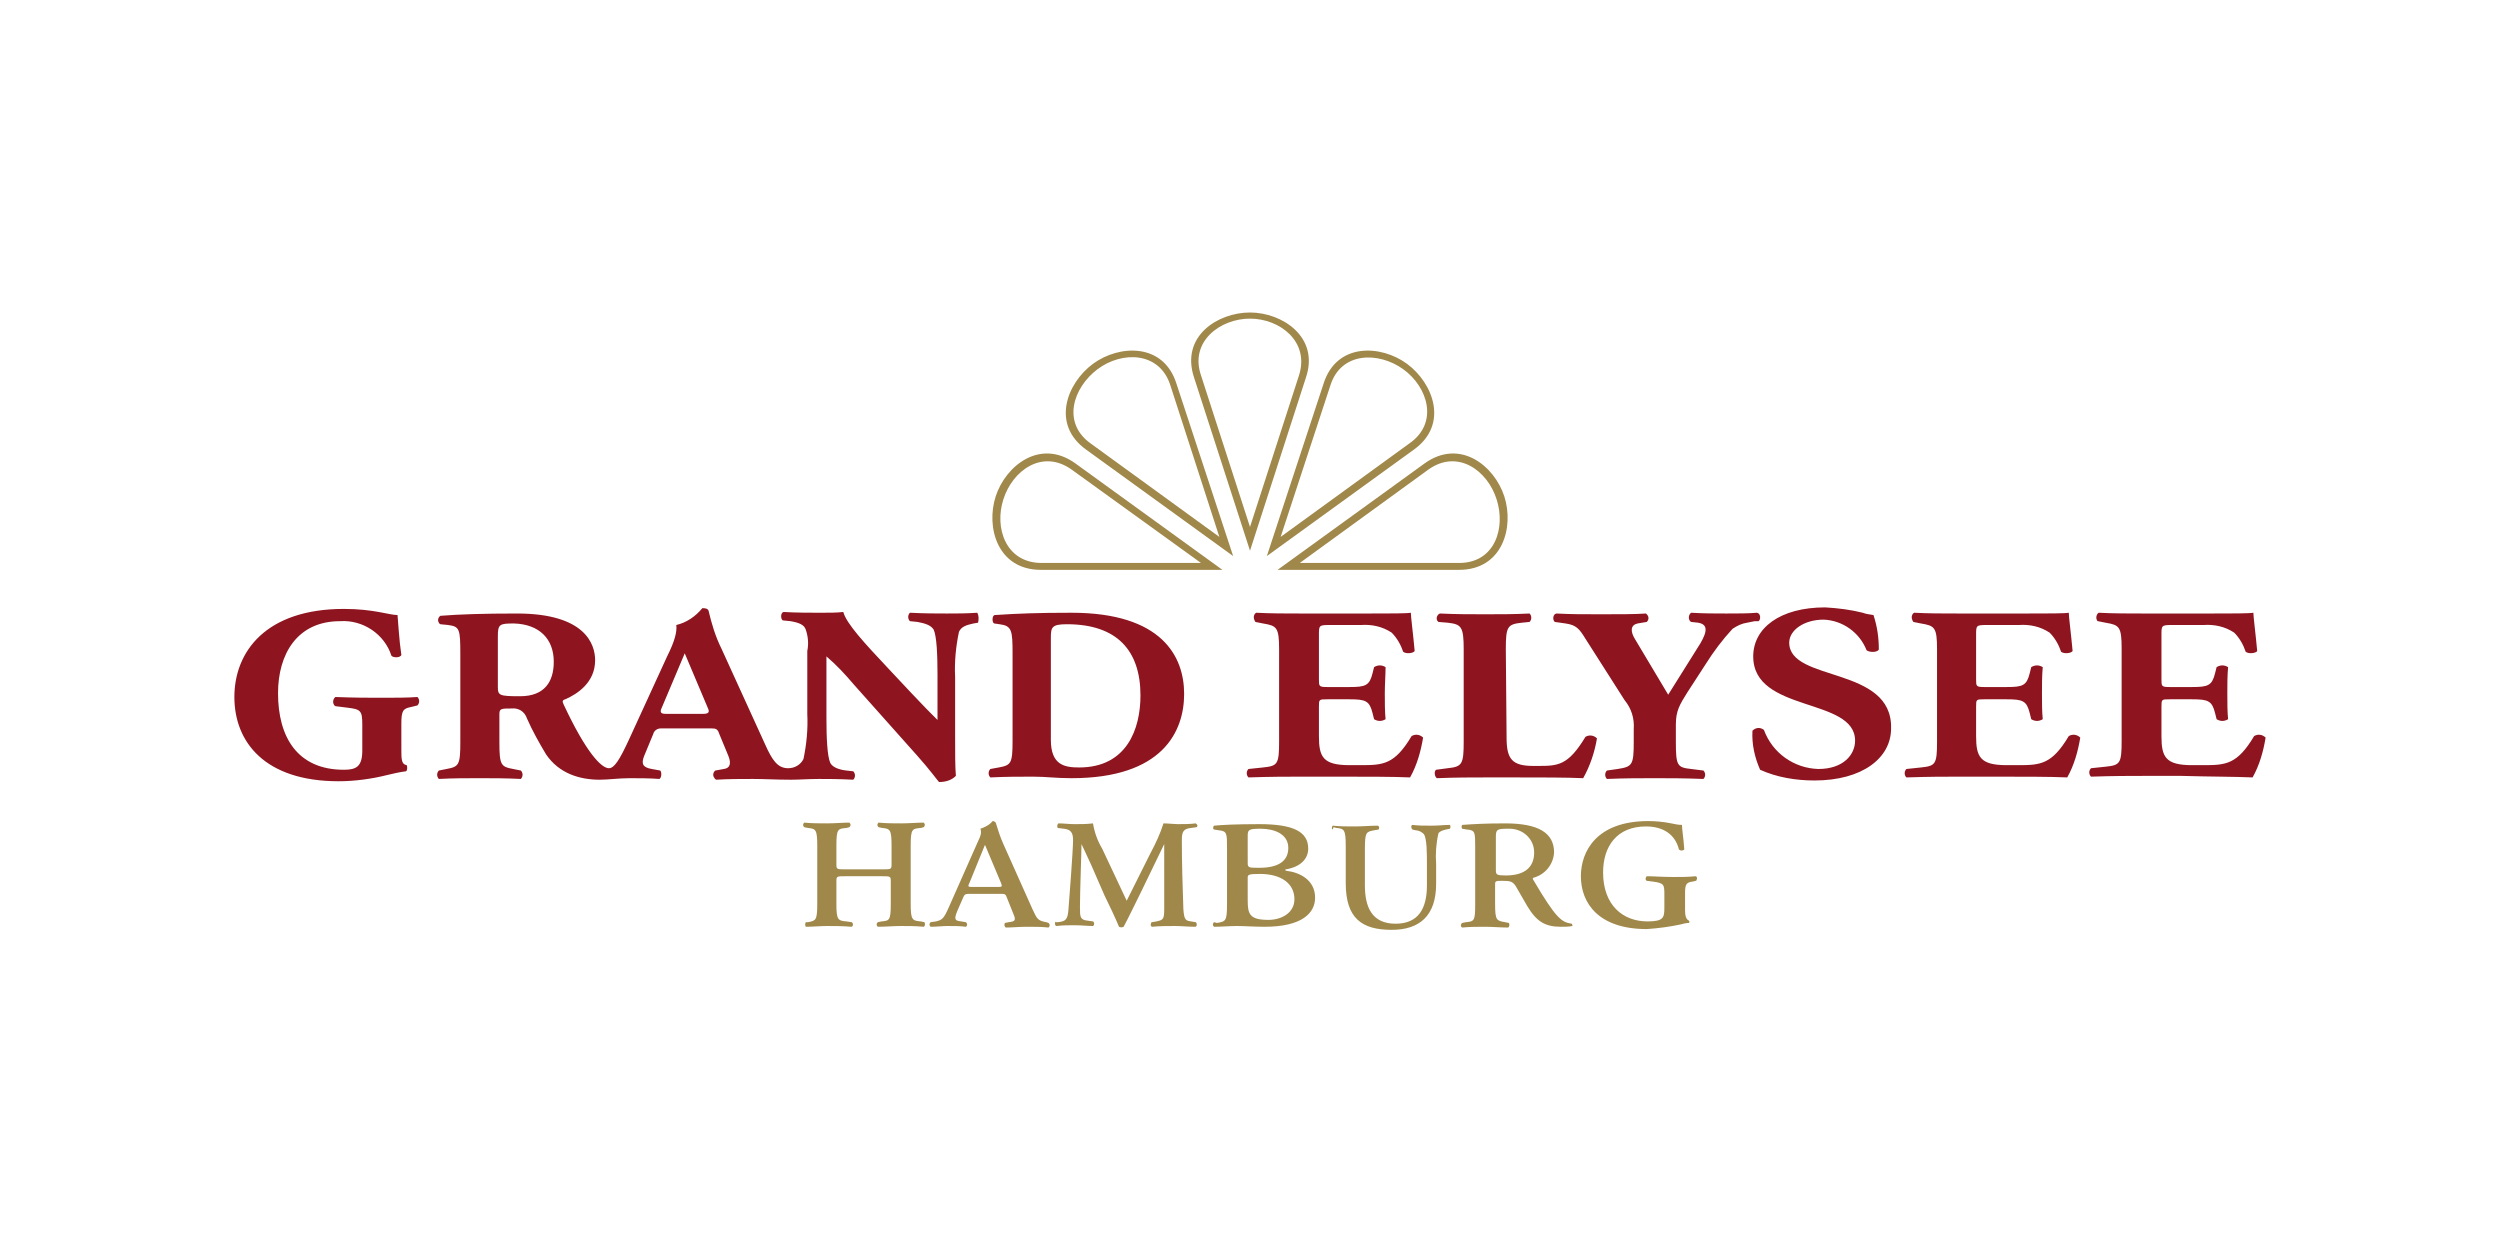 <svg width="320" height="160" viewBox="0 0 320 160" fill="none" xmlns="http://www.w3.org/2000/svg">
<path d="M170.686 105.882L171.079 105.98C172.059 106.078 172.255 106.176 172.255 108.333V113.039C172.255 117.549 174.314 119.02 178.137 119.02C181.667 119.02 183.824 117.255 183.824 113.137V110.588C183.726 109.314 183.824 107.941 184.118 106.667C184.314 106.373 184.706 106.275 185.098 106.176L185.588 106.078C185.686 105.98 185.686 105.686 185.588 105.588C184.804 105.588 184.216 105.686 183.235 105.686C182.255 105.686 181.569 105.686 180.784 105.588C180.588 105.686 180.588 105.98 180.784 106.176L181.177 106.275C181.569 106.275 181.961 106.471 182.255 106.765C182.647 107.353 182.647 109.216 182.647 110.686V113.333C182.647 116.275 181.569 118.235 178.628 118.235C175.588 118.235 174.706 116.078 174.706 113.333V108.627C174.706 106.471 174.902 106.471 175.882 106.275L176.471 106.176C176.569 105.98 176.569 105.784 176.373 105.686C175.392 105.686 174.412 105.784 173.431 105.784C172.451 105.784 171.471 105.784 170.588 105.686C170.49 105.784 170.392 106.078 170.588 106.176L170.686 105.882ZM217.059 112.157C217.255 112.255 217.255 112.451 217.157 112.647C217.157 112.647 217.157 112.745 217.059 112.745L216.667 112.843C215.882 112.941 215.686 113.137 215.686 114.314V116.471C215.686 117.157 215.784 117.647 216.177 117.843C216.275 117.941 216.275 118.039 216.177 118.137C215.784 118.137 215.49 118.235 215.098 118.333C213.726 118.627 212.255 118.824 210.784 118.922C204.608 118.922 202.353 115.588 202.353 112.157C202.353 109.02 204.314 105.098 210.98 105.098C211.961 105.098 212.941 105.196 213.922 105.392C214.412 105.49 214.804 105.588 215.294 105.588C215.294 106.176 215.49 107.255 215.588 108.725C215.392 108.922 215.098 108.922 214.902 108.725C214.412 106.765 212.843 105.784 210.686 105.784C206.961 105.784 205.196 108.333 205.196 111.667C205.196 115.882 207.745 117.941 210.882 117.941C212.941 117.941 213.039 117.451 213.039 116.176V114.608C213.039 113.235 213.039 113.039 211.569 112.843L210.784 112.745C210.588 112.647 210.588 112.353 210.784 112.157C211.667 112.157 212.745 112.255 214.216 112.255C215.294 112.255 216.078 112.255 217.059 112.157ZM116.569 108.235C116.569 106.078 116.765 106.078 117.843 105.98L118.235 105.882C118.431 105.686 118.431 105.49 118.235 105.294C117.353 105.294 116.373 105.392 115.392 105.392C114.412 105.392 113.431 105.392 112.451 105.294C112.255 105.49 112.255 105.686 112.451 105.882L112.941 105.98C113.922 106.078 114.118 106.176 114.118 108.235V110.686C114.118 111.275 114.02 111.275 112.941 111.275H108.235C107.157 111.275 107.059 111.275 107.059 110.686V108.235C107.059 106.078 107.255 106.078 108.333 105.98L108.726 105.882C108.922 105.686 108.922 105.49 108.726 105.294C107.843 105.294 106.863 105.392 105.882 105.392C104.902 105.392 103.922 105.392 102.941 105.294C102.745 105.49 102.745 105.686 102.941 105.882L103.431 105.98C104.412 106.078 104.608 106.176 104.608 108.235V115.686C104.608 117.843 104.412 117.843 103.431 118.039H103.137C103.039 118.235 103.039 118.431 103.137 118.627C104.02 118.627 105 118.529 105.882 118.529C106.765 118.529 107.843 118.529 109.02 118.627C109.216 118.529 109.216 118.235 109.118 118.137C109.118 118.137 109.118 118.137 109.02 118.039L108.333 117.941C107.255 117.843 107.059 117.745 107.059 115.686V112.745C107.059 112.157 107.157 112.157 108.235 112.157H112.843C113.922 112.157 114.02 112.157 114.02 112.745V115.686C114.02 117.843 113.824 117.843 112.843 117.941L112.353 118.039C112.157 118.235 112.157 118.431 112.353 118.627C113.333 118.627 114.314 118.529 115.294 118.529C116.275 118.529 117.255 118.529 118.235 118.627C118.431 118.529 118.431 118.235 118.333 118.039L117.843 117.941C116.765 117.843 116.569 117.745 116.569 115.686V108.235ZM135 118.039H135.392C136.471 117.941 136.667 117.647 136.765 116.373C136.863 115.196 137.353 108.725 137.353 107.549C137.353 106.569 137.059 106.176 136.177 106.078L135.392 105.98C135.294 105.882 135.294 105.49 135.49 105.392C136.177 105.392 136.765 105.49 137.549 105.49C138.333 105.49 139.118 105.49 139.902 105.392C140.098 106.569 140.49 107.647 141.078 108.627L144.216 115.294L147.255 109.216C147.941 107.941 148.529 106.667 148.922 105.392C149.51 105.392 150.294 105.49 150.686 105.49C151.569 105.49 152.353 105.49 153.039 105.392C153.235 105.49 153.333 105.686 153.235 105.784C153.235 105.882 153.137 105.882 153.137 105.882L152.451 105.98C151.471 106.078 151.275 106.471 151.275 107.549C151.275 110.49 151.373 113.431 151.471 116.373C151.569 117.745 151.765 117.843 152.451 117.941L153.039 118.039C153.235 118.137 153.235 118.529 153.039 118.627C152.059 118.627 151.275 118.529 150.392 118.529C149.51 118.529 148.431 118.529 147.451 118.627C147.255 118.529 147.255 118.333 147.353 118.137C147.353 118.039 147.451 118.039 147.451 118.039L148.039 117.941C148.922 117.745 149.02 117.647 149.02 116.275V108.039L146.079 114.118C145.392 115.49 144.314 117.745 143.824 118.627C143.628 118.725 143.431 118.725 143.235 118.627C142.745 117.451 141.863 115.588 141.373 114.608L139.706 110.784C139.314 109.902 138.431 108.039 138.431 108.039C138.431 109.02 138.235 114.118 138.235 116.078C138.235 117.353 138.235 117.745 139.216 117.843L139.902 117.941C140.098 118.039 140.098 118.431 139.902 118.529C139.118 118.529 138.431 118.431 137.549 118.431C136.667 118.431 136.078 118.431 135.196 118.529C135 118.431 135 118.137 135.098 117.941L135 118.039ZM124.118 112.941L126.078 108.137L128.137 113.039C128.333 113.529 128.235 113.529 127.647 113.529H124.51C123.922 113.529 123.824 113.529 124.118 112.941ZM125.294 107.451L121.471 116.078C120.784 117.647 120.588 117.745 119.804 117.941L119.118 118.039C118.922 118.235 118.922 118.431 119.118 118.627C119.902 118.627 120.588 118.529 121.275 118.529C122.157 118.529 122.941 118.529 123.628 118.627C123.824 118.529 123.824 118.235 123.726 118.137C123.726 118.137 123.726 118.137 123.628 118.039L123.039 117.941C122.255 117.843 122.059 117.745 122.549 116.569L123.235 115C123.431 114.51 123.529 114.412 124.02 114.412H128.039C128.628 114.412 128.726 114.412 128.922 115L129.706 116.961C130.098 117.843 129.902 117.941 129.118 118.039L128.628 118.137C128.529 118.333 128.529 118.529 128.726 118.725C129.51 118.725 130.49 118.627 131.373 118.627C132.549 118.627 133.333 118.627 134.216 118.725C134.412 118.529 134.412 118.333 134.216 118.137L133.922 118.039C132.843 117.843 132.745 117.647 132.157 116.373L128.431 108.039C128.039 107.157 127.745 106.275 127.451 105.294C127.353 105.196 127.255 105.098 127.059 105.098C126.667 105.588 126.079 105.882 125.49 106.078C125.686 106.569 125.49 107.059 125.294 107.451ZM196.373 109.118C196.373 107.353 194.902 106.078 193.235 106.078H192.941C191.667 106.078 191.471 106.176 191.471 107.059V111.373C191.471 111.961 191.569 112.059 192.745 112.059C195.196 112.059 196.373 110.98 196.373 109.118ZM201.275 118.529C200.784 118.627 200.294 118.627 199.804 118.627C197.745 118.627 196.667 117.941 195.49 115.98L194.02 113.431C193.628 112.843 193.333 112.745 192.353 112.745C191.569 112.745 191.373 112.745 191.373 113.137V115.686C191.373 117.843 191.569 117.843 192.647 118.039L193.137 118.137C193.235 118.235 193.235 118.627 193.039 118.725C192.059 118.725 191.078 118.627 190.098 118.627C189.118 118.627 188.137 118.627 187.157 118.725C186.961 118.627 186.961 118.431 187.059 118.235L187.157 118.137L187.647 118.039C188.726 117.941 188.824 117.843 188.824 115.686V108.431C188.824 106.471 188.824 106.275 187.745 106.176L187.157 106.078C187.059 105.98 187.059 105.686 187.157 105.588C188.529 105.49 190.098 105.392 192.647 105.392C196.863 105.392 198.922 106.569 198.922 109.118C198.824 110.686 197.745 111.961 196.275 112.353C196.177 112.353 196.177 112.549 196.275 112.647C199.216 117.647 199.902 118.039 201.177 118.235C201.275 118.333 201.275 118.529 201.275 118.529ZM159.706 106.961C159.706 106.176 159.902 106.078 161.373 106.078C163.137 106.078 164.902 106.765 164.902 108.529C164.902 110.294 163.529 111.078 161.177 111.078C159.902 111.078 159.706 111.078 159.706 110.49V106.961ZM159.706 112.353C159.706 111.961 159.804 111.863 161.275 111.863C163.922 111.863 165.686 113.039 165.686 115.098C165.686 116.863 164.02 117.745 162.353 117.745C159.902 117.745 159.706 116.961 159.706 115.196V112.353ZM155.392 118.039C155.196 118.235 155.196 118.431 155.392 118.627C156.373 118.627 157.353 118.529 158.333 118.529C159.314 118.529 160.588 118.627 161.863 118.627C166.667 118.627 168.333 116.863 168.333 114.902C168.333 112.647 166.373 111.667 164.706 111.471C164.608 111.471 164.51 111.373 164.51 111.373C164.51 111.275 164.51 111.275 164.608 111.275C166.373 110.98 167.451 110 167.451 108.627C167.451 106.471 165.588 105.49 161.177 105.49C158.235 105.49 156.373 105.588 155.392 105.686C155.294 105.784 155.196 106.078 155.392 106.176L155.98 106.275C157.059 106.373 157.059 106.667 157.059 108.529V115.784C157.059 117.941 156.863 117.941 155.784 118.137L155.392 118.039ZM139.608 56.765L156.078 68.725L149.804 49.314C148.431 45 143.628 44.902 140.49 47.255C137.353 49.608 135.882 54.118 139.608 56.765ZM157.843 71.177L139.02 57.549C134.51 54.314 136.569 49.02 139.902 46.569C143.235 44.118 148.922 43.824 150.588 49.118L157.843 71.177ZM128.431 63.922C129.608 60.196 133.431 57.451 137.157 60.098L153.726 72.059H133.333C128.726 72.059 127.255 67.549 128.431 63.922ZM137.647 59.314C133.137 56.078 128.726 59.608 127.451 63.529C126.177 67.451 127.647 72.941 133.235 72.941H156.471L137.647 59.314ZM180.392 56.765L163.922 68.725L170.294 49.314C171.667 45 176.471 45 179.608 47.255C182.745 49.51 184.216 54.118 180.392 56.765ZM162.157 71.177L180.98 57.549C185.49 54.314 183.431 49.02 180.098 46.569C176.765 44.118 171.079 43.824 169.412 49.118L162.157 71.177ZM191.569 63.922C190.392 60.196 186.569 57.451 182.843 60.098L166.373 72.059H186.765C191.373 72.059 192.745 67.549 191.569 63.922ZM182.353 59.314C186.863 56.078 191.275 59.608 192.549 63.529C193.824 67.451 192.353 72.941 186.765 72.941H163.529L182.353 59.314ZM153.726 48.039L160 67.451L166.275 48.039C167.647 43.725 163.824 40.784 160 40.784C156.177 40.784 152.255 43.725 153.726 48.039ZM160 70.49L152.843 48.333C151.078 43.039 155.882 40 160 40C164.118 40 168.922 43.137 167.157 48.333L160 70.49Z" fill="#A0884B"/>
<path d="M53.431 90.294C53.725 90 53.725 89.51 53.431 89.216C52.255 89.314 50.49 89.314 48.824 89.314C47.157 89.314 45.392 89.314 42.941 89.216C42.647 89.412 42.549 89.902 42.745 90.196C42.745 90.294 42.843 90.294 42.941 90.392L44.51 90.588C46.176 90.784 46.373 90.98 46.373 92.745V96.078C46.373 98.137 45.588 98.529 44.02 98.529C38.039 98.529 35.588 94.314 35.588 88.725C35.588 83.725 38.039 79.51 43.529 79.51C46.471 79.314 49.216 81.177 50.098 83.922C50.294 84.216 51.275 84.216 51.373 83.823C51.078 81.863 50.98 79.706 50.882 78.725C49.804 78.725 47.843 77.941 44.02 77.941C34.02 77.941 30 83.431 30 89.216C30 95 33.922 100 43.333 100C45.392 100 47.549 99.706 49.51 99.216C50.294 99.02 51.176 98.823 51.961 98.725C52.157 98.627 52.157 98.137 52.059 97.941C51.373 97.843 51.373 97.157 51.373 95.882V92.647C51.373 90.98 51.569 90.686 52.647 90.49L53.431 90.294ZM229.02 82.255C229.02 80.686 230.882 79.314 233.431 79.314C235.882 79.412 238.039 80.98 238.922 83.235C239.314 83.529 240.294 83.529 240.49 83.137C240.49 81.667 240.294 80.196 239.804 78.725C239.314 78.627 238.922 78.627 238.431 78.431C236.863 78.039 235.294 77.843 233.627 77.745C227.843 77.745 224.412 80.392 224.412 84.02C224.412 91.275 237.451 89.216 237.451 94.804C237.451 96.569 235.98 98.431 232.745 98.431C229.608 98.333 226.863 96.373 225.784 93.431C225.294 93.039 224.706 93.137 224.314 93.529C224.216 95.294 224.608 96.961 225.294 98.529C227.451 99.51 229.902 99.902 232.255 99.902C238.333 99.902 242.059 97.059 242.059 93.235C242.255 85.196 229.02 87.353 229.02 82.255ZM225.098 79.51C225.392 79.314 225.392 78.529 224.902 78.431C223.725 78.529 222.549 78.529 220.98 78.529C219.412 78.529 218.137 78.529 216.471 78.431C216.176 78.627 216.078 79.118 216.274 79.412C216.274 79.51 216.373 79.51 216.471 79.608L217.353 79.706C218.529 79.902 218.627 80.686 217.647 82.353L213.529 88.922L209.314 81.863C208.627 80.784 208.725 80 209.608 79.804L210.784 79.608C211.078 79.314 211.078 78.922 210.784 78.627L210.686 78.529C209.314 78.627 207.255 78.627 204.902 78.627C202.549 78.627 201.078 78.627 199.216 78.529C198.725 78.627 198.725 79.412 199.02 79.608L200.392 79.804C201.765 80 202.157 80.49 202.941 81.765L207.941 89.608C208.824 90.686 209.216 91.961 209.118 93.333V95C209.118 97.941 208.922 98.137 207.059 98.431L205.686 98.627C205.392 98.922 205.392 99.412 205.686 99.706C208.039 99.608 209.902 99.608 211.765 99.608C213.627 99.608 215.49 99.608 218.039 99.706C218.333 99.412 218.333 98.922 218.039 98.627L216.471 98.431C214.706 98.235 214.51 98.039 214.51 95V92.745C214.51 90.98 215 90.196 215.98 88.627L218.333 85C219.314 83.431 220.49 81.863 221.765 80.49C222.353 80.098 222.941 79.804 223.627 79.706L224.608 79.51H225.098Z" fill="#8E151F"/>
<path d="M192.745 83.137C192.745 80.196 192.941 79.902 194.804 79.706L195.784 79.608C196.078 79.314 196.078 78.823 195.784 78.529C193.823 78.627 192.059 78.627 190.098 78.627C188.137 78.627 186.372 78.627 184.314 78.529C184.02 78.627 183.823 79.02 183.921 79.314C183.921 79.412 184.02 79.51 184.118 79.608L185.294 79.706C187.059 79.902 187.353 80.196 187.353 83.137V94.902C187.353 97.843 187.157 98.137 185.294 98.333L183.823 98.529C183.529 98.725 183.627 99.412 183.921 99.608C186.372 99.51 188.333 99.51 190.196 99.51H194.02C197.255 99.51 200.49 99.51 202.647 99.608C203.529 98.039 204.118 96.275 204.412 94.51C204.02 94.118 203.431 94.02 202.941 94.314C200.686 98.039 199.412 98.039 196.765 98.039H196.274C193.529 98.039 192.843 97.157 192.843 94.412L192.745 83.137ZM180.49 99.51C181.372 97.941 181.863 96.177 182.157 94.412C181.765 94.02 181.176 93.922 180.686 94.216C178.529 97.843 177.059 97.941 174.216 97.941H172.745C169.314 97.941 168.823 96.863 168.823 94.216V90.49C168.823 89.51 168.823 89.51 169.902 89.51H172.745C174.804 89.51 175.294 89.706 175.686 91.275L175.882 92.059C176.372 92.353 176.863 92.353 177.353 92.059C177.255 91.078 177.255 89.902 177.255 88.725C177.255 87.549 177.353 86.373 177.353 85.392C176.863 85.098 176.372 85.098 175.882 85.392L175.686 86.177C175.294 87.745 174.804 87.941 172.745 87.941H169.902C168.823 87.941 168.823 87.843 168.823 86.961V81.275C168.823 80.098 168.823 80 170.098 80H174.216C175.588 79.902 176.961 80.196 178.137 80.98C178.823 81.667 179.314 82.549 179.608 83.431C180 83.725 180.882 83.627 181.078 83.333C180.882 81.177 180.588 78.922 180.588 78.431C180.098 78.529 177.843 78.529 175.294 78.529H166.471C164.608 78.529 162.647 78.529 160.784 78.431C160.49 78.627 160.392 79.02 160.588 79.412C160.588 79.51 160.686 79.51 160.686 79.608L161.667 79.804C163.431 80.098 163.725 80.294 163.725 83.137V94.902C163.725 97.843 163.529 98.039 161.667 98.235L159.804 98.431C159.51 98.725 159.51 99.216 159.804 99.51C162.745 99.412 164.706 99.412 166.569 99.412H171.372C174.706 99.412 178.431 99.412 180.49 99.51ZM145.98 89.02C145.98 93.333 144.216 98.235 138.137 98.235C136.274 98.235 134.51 97.941 134.51 94.706V81.667C134.51 80.294 134.608 79.902 136.569 79.902C142.941 79.902 145.98 83.235 145.98 89.02ZM151.569 88.823C151.569 84.02 148.725 78.431 137.157 78.431C132.843 78.431 130.294 78.529 127.353 78.725C126.961 78.725 126.961 79.706 127.255 79.804L127.941 79.902C129.51 80.098 129.608 80.686 129.608 83.627V94.804C129.608 97.745 129.412 97.941 127.843 98.235L126.765 98.431C126.471 98.725 126.471 99.216 126.765 99.51C128.725 99.412 130.588 99.412 132.255 99.412C133.921 99.412 135.098 99.608 137.157 99.608C148.823 99.608 151.569 93.627 151.569 88.823ZM264.608 99.51C265.49 97.941 265.98 96.177 266.274 94.412C265.882 94.02 265.294 93.922 264.804 94.216C262.647 97.843 261.176 97.941 258.333 97.941H256.863C253.431 97.941 252.941 96.863 252.941 94.216V90.49C252.941 89.51 252.941 89.51 254.02 89.51H256.863C258.921 89.51 259.412 89.706 259.804 91.275L260 92.059C260.49 92.353 260.98 92.353 261.471 92.059C261.372 91.078 261.372 89.902 261.372 88.725C261.372 87.647 261.372 86.471 261.471 85.392C260.98 85.098 260.49 85.098 260 85.392L259.804 86.177C259.412 87.745 258.921 87.941 256.863 87.941H254.02C252.941 87.941 252.941 87.843 252.941 86.961V81.275C252.941 80.098 252.941 80 254.216 80H258.431C259.804 79.902 261.176 80.196 262.353 80.98C263.039 81.667 263.529 82.549 263.823 83.431C264.216 83.725 265.098 83.627 265.294 83.333C265.098 81.177 264.804 78.922 264.804 78.431C264.314 78.529 262.059 78.529 259.51 78.529H250.686C248.823 78.529 246.863 78.529 245 78.431C244.706 78.627 244.608 79.02 244.804 79.412C244.804 79.51 244.902 79.51 244.902 79.608L245.882 79.804C247.647 80.098 247.941 80.294 247.941 83.137V94.902C247.941 97.843 247.745 98.039 245.882 98.235L244.02 98.431C243.725 98.725 243.725 99.216 244.02 99.51C246.961 99.412 248.921 99.412 250.784 99.412H255.588C258.823 99.412 262.549 99.412 264.608 99.51ZM288.333 99.51C289.216 97.941 289.706 96.177 290 94.412C289.608 94.02 289.02 93.922 288.529 94.216C286.372 97.843 284.902 97.941 282.059 97.941H280.588C277.157 97.941 276.667 96.863 276.667 94.216V90.49C276.667 89.51 276.667 89.51 277.745 89.51H280.588C282.647 89.51 283.137 89.706 283.529 91.275L283.725 92.059C284.216 92.353 284.706 92.353 285.196 92.059C285.098 91.078 285.098 89.902 285.098 88.725C285.098 87.647 285.098 86.471 285.196 85.392C284.706 85.098 284.216 85.098 283.725 85.392L283.529 86.177C283.137 87.745 282.647 87.941 280.588 87.941H277.745C276.667 87.941 276.667 87.843 276.667 86.961V81.275C276.667 80.098 276.667 80 277.941 80H282.059C283.431 79.902 284.804 80.196 285.98 80.98C286.667 81.667 287.157 82.549 287.451 83.431C287.843 83.725 288.725 83.627 288.921 83.333C288.725 81.177 288.431 78.922 288.431 78.431C287.941 78.529 285.686 78.529 283.137 78.529H274.314C272.451 78.529 270.49 78.529 268.627 78.431C268.333 78.627 268.235 79.118 268.431 79.412C268.431 79.51 268.529 79.51 268.529 79.51L269.51 79.706C271.274 80 271.569 80.196 271.569 83.039V94.804C271.569 97.745 271.372 97.941 269.51 98.137L267.647 98.333C267.353 98.627 267.353 99.118 267.647 99.412C270.588 99.314 272.549 99.314 274.51 99.314H279.216C282.549 99.412 286.274 99.412 288.333 99.51ZM125.098 78.431C123.725 78.529 122.451 78.529 121.176 78.529C119.902 78.529 118.431 78.529 116.471 78.431C116.176 78.725 116.176 79.216 116.471 79.51L117.451 79.608C118.431 79.804 119.118 80 119.51 80.588C119.902 81.471 120 83.823 120 86.373V92.157C119.02 91.177 118.235 90.392 116.667 88.725L113.725 85.588C110.588 82.255 108.333 79.804 107.941 78.333C107.157 78.431 106.176 78.431 105 78.431C103.627 78.431 101.961 78.431 100.294 78.333C99.902 78.431 99.902 79.216 100.196 79.412L101.176 79.51C102.353 79.706 102.941 80 103.137 80.588C103.431 81.471 103.529 82.353 103.333 83.333V91.373C103.431 93.333 103.235 95.294 102.843 97.157C102.451 97.941 101.667 98.333 100.882 98.333C99.51 98.333 98.823 97.255 97.941 95.294L92.353 83.039C91.569 81.471 91.078 79.804 90.686 78.137C90.588 77.941 90.392 77.843 89.902 77.843C89.019 78.922 87.843 79.706 86.569 80C86.667 80.882 86.373 82.059 85.392 84.02L80.49 94.706C79.314 97.255 78.627 98.333 77.941 98.333C76.961 98.333 75 96.275 72.157 90.196C71.961 89.804 71.961 89.608 72.353 89.51C73.921 88.823 76.176 87.353 76.176 84.51C76.176 82.451 74.902 78.529 66.176 78.529C61.863 78.529 58.824 78.627 56.373 78.823C56.078 79.02 55.98 79.412 56.176 79.706C56.176 79.804 56.274 79.804 56.373 79.902L57.353 80C58.824 80.196 58.922 80.49 58.922 83.725V95C58.922 97.941 58.725 98.137 57.157 98.431L56.176 98.627C55.882 98.922 55.882 99.412 56.176 99.706C57.941 99.608 59.706 99.608 61.373 99.608C63.039 99.608 64.804 99.608 66.667 99.706C66.961 99.412 66.961 98.922 66.667 98.627L65.686 98.431C64.118 98.137 63.922 97.941 63.922 95V91.373C63.922 90.686 64.216 90.686 65.49 90.686C66.373 90.588 67.157 91.078 67.451 91.961C68.137 93.529 69.019 95.098 69.902 96.569C71.569 99.02 74.216 99.804 76.765 99.804C77.843 99.804 79.216 99.608 80.588 99.608C81.667 99.608 83.137 99.608 84.412 99.706C84.706 99.51 84.706 98.823 84.51 98.627L83.431 98.431C82.255 98.235 82.059 97.745 82.451 96.765L83.627 93.922C83.725 93.529 84.118 93.235 84.608 93.235H91.078C91.667 93.235 91.863 93.333 92.059 93.922L93.235 96.765C93.627 97.745 93.431 98.333 92.647 98.431L91.569 98.627C91.274 98.823 91.176 99.314 91.471 99.608C91.471 99.706 91.569 99.706 91.667 99.804C93.235 99.706 94.706 99.706 96.373 99.706C97.941 99.706 99.314 99.804 101.274 99.804C102.255 99.804 103.529 99.706 104.804 99.706C106.078 99.706 107.353 99.706 109.216 99.804C109.51 99.51 109.51 99.02 109.216 98.725L108.333 98.627C107.451 98.529 106.569 98.235 106.274 97.647C105.882 96.765 105.784 94.412 105.784 91.863V84.02C107.059 85.098 108.235 86.373 109.314 87.647L117.353 96.667C119.02 98.529 120 99.902 120.196 100.098C120.98 100.098 121.765 99.902 122.353 99.314C122.255 98.235 122.255 96.275 122.255 94.216V86.667C122.157 84.706 122.353 82.745 122.745 80.882C123.039 80.196 123.725 80 124.608 79.804L125.196 79.706C125.294 79.216 125.294 78.823 125.098 78.431ZM70.882 84.706C70.882 87.255 69.706 89.118 66.569 89.118C63.922 89.118 63.725 89.02 63.725 87.941V81.471C63.725 79.902 63.922 79.804 65.784 79.804C69.019 79.902 70.882 81.765 70.882 84.706ZM90 91.373H85.196C84.608 91.373 84.412 91.177 84.706 90.588L87.647 83.627L90.588 90.588C90.882 91.177 90.686 91.373 90 91.373Z" fill="#8E151F"/>
</svg>
